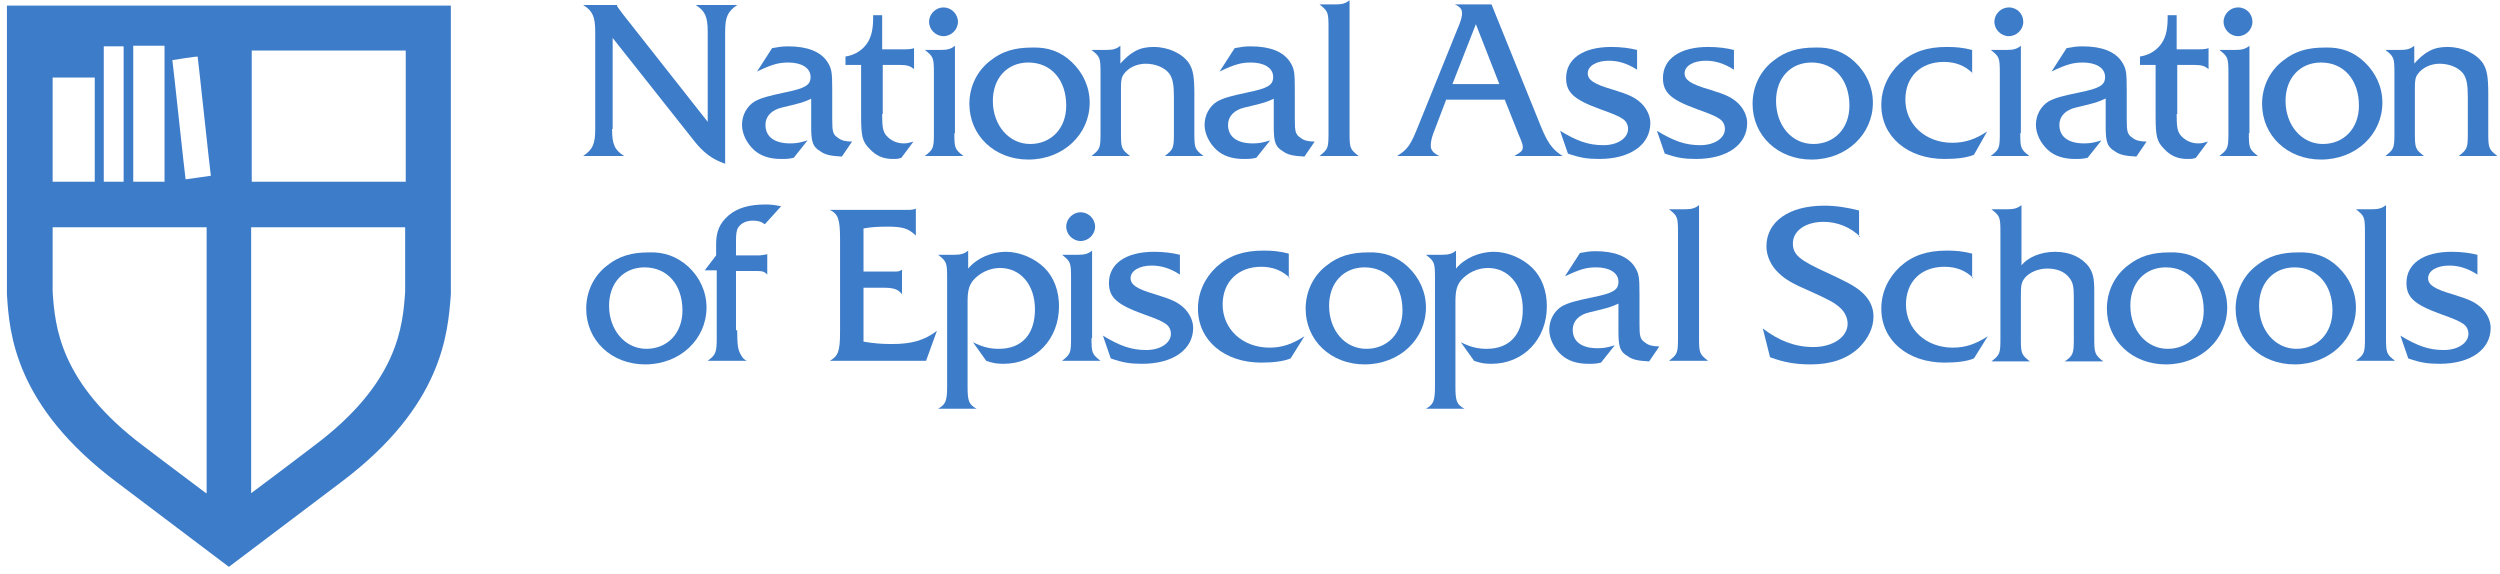 <?xml version="1.0" encoding="UTF-8"?> <svg xmlns="http://www.w3.org/2000/svg" width="222" height="51" viewBox="0 0 222 51" fill="none"><path d="M38.007 0.499H0.615V26.083V26.136C0.829 29.593 1.309 36.029 10.39 42.837L20.326 50.336L30.261 42.837C39.342 36.029 39.769 29.593 40.036 26.136V26.083V0.499H38.007ZM18.296 43.794C15.945 42.039 12.794 39.646 12.794 39.646C5.262 34.008 4.888 28.955 4.675 25.923V20.179H18.349V43.794H18.296ZM35.977 25.923C35.763 28.955 35.389 34.008 27.804 39.646C27.804 39.646 24.813 41.933 22.302 43.794V20.179H35.977V25.923ZM35.977 16.137H22.355V4.489H36.03V16.137H35.977ZM17.548 5.02C17.601 5.286 18.67 15.339 18.723 15.605C18.509 15.658 16.747 15.871 16.48 15.924C16.426 15.658 15.358 5.605 15.305 5.34C15.572 5.286 17.334 5.02 17.548 5.02ZM8.414 16.137H4.675V6.882H8.414V16.137ZM10.978 16.137H9.215V4.116H10.978V16.137ZM14.61 16.137H11.832V4.063H14.61V16.137Z" fill="#3D7CC9"></path><path d="M54.352 11.456C54.352 12.786 54.566 13.318 55.42 13.85H51.788C52.643 13.264 52.856 12.786 52.856 11.456V2.84C52.856 1.51 52.643 0.978 51.788 0.446H54.779C54.833 0.659 54.886 0.659 55.26 1.191L62.845 10.818V2.84C62.845 1.51 62.631 0.978 61.777 0.446H65.463C64.608 1.031 64.394 1.51 64.394 2.84V14.541C63.272 14.169 62.418 13.53 61.563 12.414L54.405 3.372V11.456H54.352Z" fill="#3D7CC9"></path><path d="M72.086 8.744C71.392 9.063 71.285 9.116 69.469 9.541C68.507 9.754 67.973 10.339 67.973 11.084C67.973 12.148 68.774 12.733 70.163 12.733C70.697 12.733 71.018 12.679 71.712 12.467L70.484 14.009C70.056 14.116 69.789 14.116 69.362 14.116C68.347 14.116 67.546 13.85 66.958 13.318C66.317 12.733 65.89 11.882 65.89 11.084C65.89 10.233 66.317 9.435 67.012 9.009C67.599 8.69 68.187 8.531 69.682 8.212C71.499 7.839 71.979 7.573 71.979 6.829C71.979 6.031 71.178 5.552 70.003 5.552C69.148 5.552 68.561 5.712 67.225 6.35L68.561 4.276C69.148 4.169 69.415 4.116 70.003 4.116C71.712 4.116 72.887 4.595 73.475 5.499C73.849 6.084 73.902 6.403 73.902 7.946V10.552C73.902 11.722 73.956 11.935 74.436 12.254C74.704 12.467 75.078 12.573 75.665 12.573L74.757 13.903C73.742 13.85 73.261 13.743 72.834 13.424C72.193 13.052 72.033 12.626 72.033 11.296V8.744H72.086Z" fill="#3D7CC9"></path><path d="M78.336 10.126C78.336 11.243 78.389 11.669 78.71 12.041C79.084 12.467 79.618 12.733 80.259 12.733C80.579 12.733 80.74 12.679 81.114 12.573L80.045 14.009C79.778 14.116 79.618 14.116 79.297 14.116C78.443 14.116 77.802 13.85 77.214 13.211C76.573 12.573 76.466 12.094 76.466 10.286V5.765H75.078V5.02C75.772 4.914 76.359 4.595 76.787 4.116C77.321 3.531 77.535 2.733 77.535 1.616V1.35H78.336V4.382H79.938C80.579 4.382 80.9 4.382 81.167 4.276V6.137C80.846 5.871 80.579 5.765 79.885 5.765H78.389V10.126H78.336Z" fill="#3D7CC9"></path><path d="M84.746 11.828C84.746 13.158 84.799 13.264 85.547 13.85H82.128C82.876 13.264 82.93 13.158 82.93 11.828V6.456C82.93 5.127 82.876 5.02 82.128 4.435H83.571C84.158 4.435 84.479 4.329 84.799 4.063V11.828H84.746ZM85.066 1.936C85.066 2.627 84.479 3.212 83.784 3.212C83.09 3.212 82.502 2.627 82.502 1.936C82.502 1.244 83.09 0.659 83.784 0.659C84.479 0.659 85.066 1.244 85.066 1.936Z" fill="#3D7CC9"></path><path d="M95.162 5.499C96.177 6.456 96.764 7.733 96.764 9.116C96.764 11.935 94.414 14.169 91.316 14.169C88.325 14.169 86.081 12.041 86.081 9.222C86.081 7.68 86.776 6.244 88.004 5.34C89.019 4.542 90.141 4.223 91.636 4.223C93.079 4.169 94.201 4.595 95.162 5.499ZM88.165 8.956C88.165 11.137 89.607 12.786 91.476 12.786C93.346 12.786 94.681 11.403 94.681 9.382C94.681 7.095 93.346 5.552 91.316 5.552C89.447 5.552 88.165 6.935 88.165 8.956Z" fill="#3D7CC9"></path><path d="M99.382 5.765C100.397 4.595 101.198 4.169 102.427 4.169C103.762 4.169 104.991 4.754 105.578 5.605C105.952 6.191 106.059 6.829 106.059 8.371V11.829C106.059 13.158 106.112 13.264 106.86 13.85H103.442C104.189 13.264 104.243 13.158 104.243 11.829V8.584C104.243 7.52 104.136 6.935 103.815 6.51C103.388 5.978 102.587 5.659 101.732 5.659C100.931 5.659 100.183 6.031 99.809 6.563C99.596 6.829 99.542 7.148 99.542 7.733V11.829C99.542 13.158 99.596 13.264 100.343 13.85H96.925C97.673 13.264 97.726 13.158 97.726 11.829V6.457C97.726 5.127 97.673 5.02 96.925 4.435H98.26C98.848 4.435 99.168 4.329 99.489 4.063V5.765H99.382Z" fill="#3D7CC9"></path><path d="M113.163 8.744C112.469 9.063 112.362 9.116 110.546 9.541C109.584 9.754 109.05 10.339 109.05 11.084C109.05 12.148 109.852 12.733 111.24 12.733C111.775 12.733 112.095 12.679 112.789 12.467L111.561 14.009C111.134 14.116 110.866 14.116 110.439 14.116C109.424 14.116 108.623 13.85 108.035 13.318C107.394 12.733 106.967 11.882 106.967 11.084C106.967 10.233 107.394 9.435 108.089 9.009C108.676 8.69 109.264 8.531 110.76 8.212C112.576 7.839 113.057 7.573 113.057 6.829C113.057 6.031 112.255 5.552 111.08 5.552C110.225 5.552 109.638 5.712 108.302 6.35L109.638 4.276C110.225 4.169 110.493 4.116 111.08 4.116C112.789 4.116 113.965 4.595 114.552 5.499C114.926 6.084 114.98 6.403 114.98 7.946V10.552C114.98 11.722 115.033 11.935 115.514 12.254C115.781 12.467 116.155 12.573 116.742 12.573L115.834 13.903C114.819 13.85 114.339 13.743 113.911 13.424C113.27 13.052 113.11 12.626 113.11 11.296V8.744H113.163Z" fill="#3D7CC9"></path><path d="M117.17 13.85C117.917 13.264 117.971 13.158 117.971 11.828V2.414C117.971 1.085 117.917 0.978 117.17 0.393H118.612C119.199 0.393 119.52 0.287 119.84 0.021V11.828C119.84 13.158 119.894 13.264 120.642 13.85H117.17Z" fill="#3D7CC9"></path><path d="M128.44 8.797L127.265 11.882C127.105 12.307 127.052 12.68 127.052 12.945C127.052 13.318 127.265 13.584 127.799 13.85H124.06C125.022 13.264 125.289 12.839 125.983 11.084L129.616 2.095C129.776 1.67 129.829 1.404 129.829 1.191C129.829 0.819 129.669 0.606 129.188 0.393H132.447L136.773 11.084C137.414 12.68 137.842 13.264 138.75 13.85H134.477C135.118 13.477 135.224 13.371 135.224 13.052C135.224 12.839 135.171 12.68 134.85 11.935L133.622 8.85H128.44V8.797ZM131.058 2.148L128.975 7.467H133.141L131.058 2.148Z" fill="#3D7CC9"></path><path d="M145.373 6.191C144.465 5.605 143.664 5.393 142.863 5.393C141.741 5.393 140.993 5.871 140.993 6.51C140.993 7.095 141.528 7.467 143.183 7.946C144.732 8.424 145.16 8.637 145.747 9.169C146.228 9.648 146.549 10.286 146.549 10.924C146.549 12.839 144.786 14.116 142.008 14.116C140.94 14.116 140.299 14.009 139.231 13.637L138.536 11.616C140.032 12.52 141.047 12.892 142.382 12.892C143.664 12.892 144.572 12.254 144.572 11.456C144.572 11.084 144.412 10.765 144.092 10.552C143.771 10.339 143.45 10.18 142.115 9.701C139.765 8.85 139.07 8.212 139.07 6.935C139.07 5.233 140.566 4.169 143.077 4.169C143.985 4.169 144.732 4.276 145.373 4.435V6.191Z" fill="#3D7CC9"></path><path d="M153.974 6.191C153.065 5.605 152.264 5.393 151.463 5.393C150.341 5.393 149.593 5.871 149.593 6.51C149.593 7.095 150.128 7.467 151.783 7.946C153.333 8.424 153.76 8.637 154.347 9.169C154.828 9.648 155.149 10.286 155.149 10.924C155.149 12.839 153.386 14.116 150.608 14.116C149.54 14.116 148.899 14.009 147.831 13.637L147.136 11.616C148.632 12.52 149.647 12.892 150.982 12.892C152.264 12.892 153.172 12.254 153.172 11.456C153.172 11.084 153.012 10.765 152.692 10.552C152.371 10.339 152.051 10.18 150.715 9.701C148.365 8.85 147.67 8.212 147.67 6.935C147.67 5.233 149.166 4.169 151.677 4.169C152.585 4.169 153.333 4.276 153.974 4.435V6.191Z" fill="#3D7CC9"></path><path d="M164.71 5.499C165.725 6.456 166.313 7.733 166.313 9.116C166.313 11.935 163.962 14.169 160.864 14.169C157.873 14.169 155.629 12.041 155.629 9.222C155.629 7.68 156.324 6.244 157.552 5.34C158.567 4.542 159.689 4.223 161.185 4.223C162.574 4.169 163.749 4.595 164.71 5.499ZM157.713 8.956C157.713 11.137 159.102 12.786 161.024 12.786C162.894 12.786 164.229 11.403 164.229 9.382C164.229 7.095 162.894 5.552 160.864 5.552C158.995 5.552 157.713 6.935 157.713 8.956Z" fill="#3D7CC9"></path><path d="M175.18 6.51C174.485 5.818 173.631 5.499 172.616 5.499C170.533 5.499 169.197 6.829 169.197 8.85C169.197 11.031 170.96 12.679 173.364 12.679C174.485 12.679 175.447 12.36 176.462 11.669L175.287 13.743C174.646 14.009 173.738 14.116 172.669 14.116C169.411 14.116 167.061 12.148 167.061 9.329C167.061 7.893 167.648 6.616 168.716 5.605C169.838 4.595 171.12 4.169 172.883 4.169C173.684 4.169 174.272 4.223 175.126 4.435V6.51H175.18Z" fill="#3D7CC9"></path><path d="M179.4 11.828C179.4 13.158 179.453 13.264 180.201 13.85H176.782C177.53 13.264 177.584 13.158 177.584 11.828V6.456C177.584 5.127 177.53 5.02 176.782 4.435H178.225C178.812 4.435 179.133 4.329 179.453 4.063V11.828H179.4ZM179.667 1.936C179.667 2.627 179.079 3.212 178.385 3.212C177.69 3.212 177.103 2.627 177.103 1.936C177.103 1.244 177.69 0.659 178.385 0.659C179.133 0.659 179.667 1.244 179.667 1.936Z" fill="#3D7CC9"></path><path d="M186.985 8.744C186.29 9.063 186.184 9.116 184.367 9.541C183.406 9.754 182.872 10.339 182.872 11.084C182.872 12.148 183.673 12.733 185.062 12.733C185.596 12.733 185.917 12.679 186.611 12.467L185.382 14.009C184.955 14.116 184.688 14.116 184.261 14.116C183.246 14.116 182.444 13.85 181.857 13.318C181.216 12.733 180.789 11.882 180.789 11.084C180.789 10.233 181.216 9.435 181.91 9.009C182.498 8.69 183.085 8.531 184.635 8.212C186.451 7.839 186.931 7.573 186.931 6.829C186.931 6.031 186.13 5.552 184.955 5.552C184.1 5.552 183.513 5.712 182.177 6.35L183.513 4.276C184.1 4.169 184.367 4.116 184.955 4.116C186.664 4.116 187.84 4.595 188.427 5.499C188.801 6.084 188.854 6.403 188.854 7.946V10.552C188.854 11.722 188.908 11.935 189.389 12.254C189.656 12.467 190.03 12.573 190.617 12.573L189.709 13.903C188.694 13.85 188.213 13.743 187.786 13.424C187.145 13.052 186.985 12.626 186.985 11.296V8.744Z" fill="#3D7CC9"></path><path d="M193.288 10.126C193.288 11.243 193.341 11.669 193.662 12.041C194.036 12.467 194.57 12.733 195.211 12.733C195.531 12.733 195.692 12.679 196.066 12.573L194.997 14.009C194.73 14.116 194.57 14.116 194.25 14.116C193.395 14.116 192.754 13.85 192.166 13.211C191.525 12.573 191.418 12.094 191.418 10.286V5.765H190.03V5.02C190.724 4.914 191.312 4.595 191.739 4.116C192.273 3.531 192.487 2.733 192.487 1.616V1.35H193.288V4.382H194.891C195.532 4.382 195.852 4.382 196.119 4.276V6.137C195.799 5.871 195.532 5.765 194.837 5.765H193.341V10.126H193.288Z" fill="#3D7CC9"></path><path d="M199.698 11.828C199.698 13.158 199.751 13.264 200.499 13.85H197.081C197.828 13.264 197.882 13.158 197.882 11.828V6.456C197.882 5.127 197.828 5.02 197.081 4.435H198.523C199.11 4.435 199.431 4.329 199.751 4.063V11.828H199.698ZM200.018 1.936C200.018 2.627 199.431 3.212 198.736 3.212C198.042 3.212 197.454 2.627 197.454 1.936C197.454 1.244 198.042 0.659 198.736 0.659C199.484 0.659 200.018 1.244 200.018 1.936Z" fill="#3D7CC9"></path><path d="M209.954 5.499C210.969 6.456 211.556 7.733 211.556 9.116C211.556 11.935 209.206 14.169 206.108 14.169C203.117 14.169 200.873 12.041 200.873 9.222C200.873 7.68 201.568 6.244 202.796 5.34C203.811 4.542 204.933 4.223 206.428 4.223C207.871 4.169 208.992 4.595 209.954 5.499ZM202.956 8.956C202.956 11.137 204.399 12.786 206.268 12.786C208.138 12.786 209.473 11.403 209.473 9.382C209.473 7.095 208.138 5.552 206.108 5.552C204.238 5.552 202.956 6.935 202.956 8.956Z" fill="#3D7CC9"></path><path d="M214.281 5.765C215.296 4.595 216.097 4.169 217.325 4.169C218.661 4.169 219.889 4.754 220.477 5.605C220.851 6.191 220.958 6.829 220.958 8.371V11.829C220.958 13.158 221.011 13.264 221.759 13.85H218.34C219.088 13.264 219.142 13.158 219.142 11.829V8.584C219.142 7.52 219.035 6.935 218.714 6.51C218.287 5.978 217.486 5.659 216.631 5.659C215.83 5.659 215.082 6.031 214.708 6.563C214.494 6.829 214.441 7.148 214.441 7.733V11.829C214.441 13.158 214.494 13.264 215.242 13.85H211.823C212.571 13.264 212.625 13.158 212.625 11.829V6.457C212.625 5.127 212.571 5.02 211.823 4.435H213.159C213.746 4.435 214.067 4.329 214.387 4.063V5.765H214.281Z" fill="#3D7CC9"></path><path d="M61.136 23.689C62.151 24.647 62.738 25.923 62.738 27.306C62.738 30.125 60.388 32.359 57.29 32.359C54.298 32.359 52.055 30.231 52.055 27.412C52.055 25.87 52.749 24.434 53.978 23.53C54.993 22.732 56.115 22.413 57.61 22.413C58.999 22.36 60.121 22.785 61.136 23.689ZM54.085 27.146C54.085 29.327 55.527 30.976 57.397 30.976C59.266 30.976 60.602 29.593 60.602 27.572C60.602 25.285 59.266 23.742 57.236 23.742C55.367 23.742 54.085 25.125 54.085 27.146Z" fill="#3D7CC9"></path><path d="M65.463 29.327C65.463 30.55 65.516 30.976 65.73 31.401C65.943 31.774 65.997 31.88 66.317 32.04H62.845C63.539 31.508 63.646 31.348 63.646 30.019V24.008H62.578L63.593 22.679V21.668C63.593 20.551 63.913 19.807 64.715 19.115C65.463 18.477 66.531 18.158 67.973 18.158C68.507 18.158 68.828 18.211 69.362 18.317L67.92 19.913C67.546 19.647 67.279 19.594 66.851 19.594C66.264 19.594 65.836 19.807 65.569 20.179C65.409 20.392 65.356 20.764 65.356 21.402V22.679H67.439C67.599 22.679 67.92 22.625 68.133 22.572V24.381C67.866 24.115 67.759 24.062 67.065 24.062H65.356V29.327H65.463Z" fill="#3D7CC9"></path><path d="M76.68 30.338C77.641 30.497 78.282 30.55 79.191 30.55C80.953 30.55 82.075 30.231 83.197 29.38L82.235 32.04H73.689C74.436 31.614 74.597 31.189 74.597 29.434V21.243C74.597 19.488 74.436 19.009 73.689 18.637H80.526C80.9 18.637 81.007 18.637 81.327 18.53V20.924C80.686 20.285 80.152 20.126 78.817 20.126C77.802 20.126 77.321 20.179 76.68 20.285V24.115H79.404C79.725 24.115 79.832 24.115 80.099 23.955V26.136C79.778 25.71 79.404 25.551 78.496 25.551H76.68V30.338Z" fill="#3D7CC9"></path><path d="M86.402 30.391C87.256 30.817 87.897 30.976 88.699 30.976C90.728 30.976 91.904 29.7 91.904 27.466C91.904 25.285 90.622 23.796 88.805 23.796C87.897 23.796 86.989 24.221 86.402 24.913C86.028 25.391 85.921 25.87 85.921 26.827V34.327C85.921 35.603 86.028 35.922 86.722 36.295H83.304C83.945 35.922 84.105 35.657 84.105 34.327V24.647C84.105 23.317 84.051 23.211 83.304 22.625H84.746C85.333 22.625 85.654 22.519 85.974 22.253V23.849C86.722 22.945 88.004 22.36 89.34 22.36C90.568 22.36 91.904 22.945 92.758 23.796C93.613 24.647 94.04 25.87 94.04 27.2C94.04 30.125 91.957 32.306 89.126 32.306C88.538 32.306 88.165 32.252 87.577 32.04L86.402 30.391Z" fill="#3D7CC9"></path><path d="M96.925 30.019C96.925 31.348 96.978 31.455 97.726 32.04H94.307C95.055 31.455 95.109 31.348 95.109 30.019V24.647C95.109 23.317 95.055 23.211 94.307 22.625H95.75C96.337 22.625 96.658 22.519 96.978 22.253V30.019H96.925ZM97.245 20.126C97.245 20.817 96.658 21.402 95.963 21.402C95.269 21.402 94.681 20.817 94.681 20.126C94.681 19.434 95.269 18.849 95.963 18.849C96.658 18.849 97.245 19.434 97.245 20.126Z" fill="#3D7CC9"></path><path d="M104.777 24.381C103.869 23.796 103.068 23.583 102.266 23.583C101.145 23.583 100.397 24.062 100.397 24.7C100.397 25.285 100.931 25.657 102.587 26.136C104.136 26.615 104.563 26.827 105.151 27.359C105.632 27.838 105.952 28.476 105.952 29.114C105.952 31.029 104.189 32.306 101.412 32.306C100.343 32.306 99.702 32.199 98.634 31.827L97.94 29.806C99.435 30.71 100.45 31.082 101.786 31.082C103.068 31.082 103.976 30.444 103.976 29.646C103.976 29.274 103.816 28.955 103.495 28.742C103.175 28.529 102.854 28.37 101.519 27.891C99.168 27.04 98.474 26.402 98.474 25.125C98.474 23.423 99.969 22.36 102.48 22.36C103.388 22.36 104.136 22.466 104.777 22.625V24.381Z" fill="#3D7CC9"></path><path d="M114.552 24.7C113.858 24.008 113.003 23.689 111.988 23.689C109.958 23.689 108.57 25.019 108.57 27.04C108.57 29.221 110.332 30.87 112.736 30.87C113.858 30.87 114.766 30.55 115.834 29.859L114.606 31.827C113.965 32.093 113.057 32.199 111.988 32.199C108.73 32.199 106.379 30.231 106.379 27.412C106.379 25.976 106.967 24.7 108.035 23.689C109.157 22.679 110.439 22.253 112.202 22.253C113.003 22.253 113.591 22.306 114.445 22.519V24.7H114.552Z" fill="#3D7CC9"></path><path d="M125.022 23.689C126.037 24.647 126.624 25.923 126.624 27.306C126.624 30.125 124.274 32.359 121.176 32.359C118.185 32.359 115.941 30.231 115.941 27.412C115.941 25.87 116.635 24.434 117.864 23.53C118.879 22.732 120.001 22.413 121.496 22.413C122.885 22.36 124.06 22.785 125.022 23.689ZM118.024 27.146C118.024 29.327 119.413 30.976 121.336 30.976C123.206 30.976 124.541 29.593 124.541 27.572C124.541 25.285 123.206 23.742 121.176 23.742C119.306 23.742 118.024 25.125 118.024 27.146Z" fill="#3D7CC9"></path><path d="M129.722 30.391C130.577 30.817 131.218 30.976 132.019 30.976C134.049 30.976 135.224 29.7 135.224 27.466C135.224 25.285 133.942 23.796 132.126 23.796C131.218 23.796 130.31 24.221 129.722 24.913C129.349 25.391 129.242 25.87 129.242 26.827V34.327C129.242 35.603 129.349 35.922 130.043 36.295H126.624C127.265 35.922 127.426 35.657 127.426 34.327V24.647C127.426 23.317 127.372 23.211 126.624 22.625H128.067C128.654 22.625 128.975 22.519 129.295 22.253V23.849C130.043 22.945 131.325 22.36 132.66 22.36C133.889 22.36 135.224 22.945 136.079 23.796C136.934 24.647 137.361 25.87 137.361 27.2C137.361 30.125 135.278 32.306 132.447 32.306C131.859 32.306 131.485 32.252 130.898 32.04L129.722 30.391Z" fill="#3D7CC9"></path><path d="M143.771 26.934C143.077 27.253 142.97 27.306 141.154 27.732C140.192 27.944 139.658 28.529 139.658 29.274C139.658 30.338 140.459 30.923 141.848 30.923C142.382 30.923 142.703 30.87 143.397 30.657L142.168 32.199C141.741 32.306 141.474 32.306 141.047 32.306C140.032 32.306 139.231 32.04 138.643 31.508C138.002 30.923 137.575 30.072 137.575 29.274C137.575 28.423 138.002 27.625 138.696 27.2C139.284 26.881 139.872 26.721 141.421 26.402C143.237 26.029 143.718 25.764 143.718 25.019C143.718 24.221 142.916 23.742 141.741 23.742C140.887 23.742 140.299 23.902 138.964 24.54L140.299 22.466C140.886 22.36 141.154 22.306 141.688 22.306C143.397 22.306 144.572 22.785 145.16 23.689C145.534 24.274 145.587 24.593 145.587 26.136V28.742C145.587 29.912 145.641 30.125 146.121 30.444C146.388 30.657 146.762 30.763 147.35 30.763L146.442 32.093C145.427 32.04 144.946 31.933 144.519 31.614C143.878 31.242 143.718 30.816 143.718 29.487V26.934H143.771Z" fill="#3D7CC9"></path><path d="M148.205 32.04C148.952 31.455 149.006 31.348 149.006 30.019V20.604C149.006 19.275 148.952 19.168 148.205 18.583H149.647C150.234 18.583 150.555 18.477 150.875 18.211V30.019C150.875 31.348 150.929 31.455 151.677 32.04H148.205Z" fill="#3D7CC9"></path><path d="M165.191 21.03C164.336 20.179 163.161 19.7 161.933 19.7C160.33 19.7 159.208 20.498 159.208 21.615C159.208 22.626 159.796 23.104 162.253 24.221C163.962 25.019 164.603 25.338 165.244 25.87C165.939 26.455 166.366 27.2 166.366 28.104C166.366 29.114 165.885 30.072 165.084 30.87C164.016 31.88 162.574 32.359 160.811 32.359C159.529 32.359 158.461 32.199 157.179 31.721L156.538 29.168C157.926 30.231 159.369 30.817 161.024 30.817C162.787 30.817 164.069 29.912 164.069 28.742C164.069 28.21 163.802 27.678 163.375 27.306C162.894 26.881 162.413 26.615 160.757 25.87C159.155 25.179 158.514 24.806 157.926 24.221C157.285 23.636 156.858 22.732 156.858 21.881C156.858 19.7 158.834 18.264 161.986 18.264C163.054 18.264 164.016 18.424 165.084 18.69V21.03H165.191Z" fill="#3D7CC9"></path><path d="M175.233 24.7C174.539 24.008 173.684 23.689 172.669 23.689C170.586 23.689 169.251 25.019 169.251 27.04C169.251 29.221 171.013 30.87 173.417 30.87C174.539 30.87 175.447 30.55 176.515 29.859L175.287 31.827C174.646 32.093 173.738 32.199 172.669 32.199C169.411 32.199 167.061 30.231 167.061 27.412C167.061 25.976 167.648 24.7 168.716 23.689C169.838 22.679 171.12 22.253 172.883 22.253C173.684 22.253 174.272 22.306 175.126 22.519V24.7H175.233Z" fill="#3D7CC9"></path><path d="M179.453 23.636C180.041 22.838 181.216 22.36 182.498 22.36C183.78 22.36 184.848 22.838 185.489 23.689C185.863 24.221 185.97 24.753 185.97 25.817V30.072C185.97 31.348 186.023 31.508 186.771 32.093H183.353C184.1 31.561 184.154 31.401 184.154 30.072V26.455C184.154 25.498 184.1 25.125 183.78 24.7C183.353 24.115 182.658 23.849 181.803 23.849C181.002 23.849 180.254 24.168 179.827 24.647C179.507 25.072 179.453 25.232 179.453 26.349V30.072C179.453 31.401 179.507 31.508 180.254 32.093H176.836C177.584 31.508 177.637 31.401 177.637 30.072V20.604C177.637 19.275 177.584 19.168 176.836 18.583H178.278C178.866 18.583 179.186 18.477 179.507 18.211V23.636H179.453Z" fill="#3D7CC9"></path><path d="M196.173 23.689C197.187 24.647 197.775 25.923 197.775 27.306C197.775 30.125 195.425 32.359 192.327 32.359C189.335 32.359 187.092 30.231 187.092 27.412C187.092 25.87 187.786 24.434 189.015 23.53C190.03 22.732 191.151 22.413 192.647 22.413C194.036 22.36 195.211 22.785 196.173 23.689ZM189.175 27.146C189.175 29.327 190.617 30.976 192.487 30.976C194.356 30.976 195.692 29.593 195.692 27.572C195.692 25.285 194.356 23.742 192.327 23.742C190.457 23.742 189.175 25.125 189.175 27.146Z" fill="#3D7CC9"></path><path d="M207.604 23.689C208.619 24.647 209.206 25.923 209.206 27.306C209.206 30.125 206.856 32.359 203.758 32.359C200.766 32.359 198.523 30.231 198.523 27.412C198.523 25.87 199.217 24.434 200.446 23.53C201.461 22.732 202.582 22.413 204.078 22.413C205.52 22.36 206.642 22.785 207.604 23.689ZM200.606 27.146C200.606 29.327 202.048 30.976 203.918 30.976C205.787 30.976 207.123 29.593 207.123 27.572C207.123 25.285 205.787 23.742 203.758 23.742C201.888 23.742 200.606 25.125 200.606 27.146Z" fill="#3D7CC9"></path><path d="M209.206 32.04C209.954 31.455 210.007 31.348 210.007 30.019V20.604C210.007 19.275 209.954 19.168 209.206 18.583H210.648C211.236 18.583 211.556 18.477 211.877 18.211V30.019C211.877 31.348 211.93 31.455 212.678 32.04H209.206Z" fill="#3D7CC9"></path><path d="M219.996 24.381C219.088 23.796 218.287 23.583 217.486 23.583C216.364 23.583 215.616 24.062 215.616 24.7C215.616 25.285 216.15 25.657 217.806 26.136C219.355 26.615 219.783 26.827 220.37 27.359C220.851 27.838 221.171 28.476 221.171 29.114C221.171 31.029 219.409 32.306 216.631 32.306C215.563 32.306 214.922 32.199 213.853 31.827L213.159 29.806C214.655 30.71 215.67 31.082 217.005 31.082C218.287 31.082 219.195 30.444 219.195 29.646C219.195 29.274 219.035 28.955 218.714 28.742C218.394 28.529 218.073 28.37 216.738 27.891C214.388 27.04 213.693 26.402 213.693 25.125C213.693 23.423 215.189 22.36 217.699 22.36C218.607 22.36 219.355 22.466 219.996 22.625V24.381Z" fill="#3D7CC9"></path></svg> 